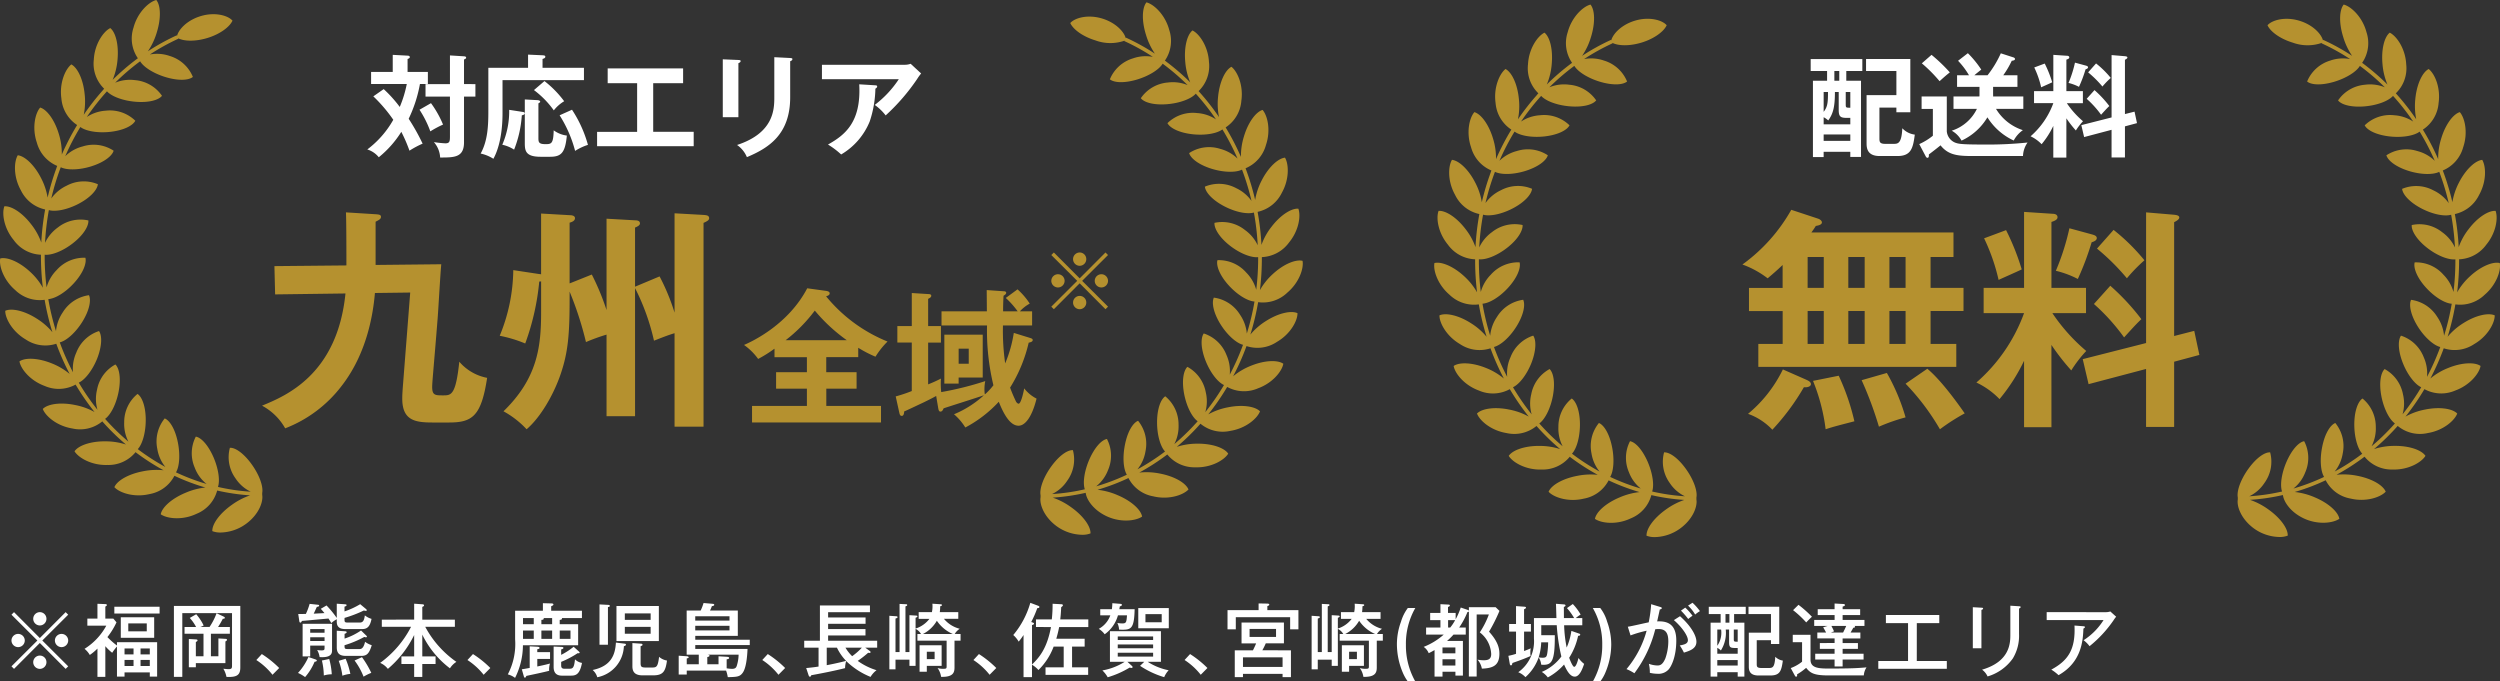 <svg xmlns="http://www.w3.org/2000/svg" width="470.646" height="128.292" viewBox="0 0 470.646 128.292">
  <rect x="0" y="0" width="470.646" height="128.292" fill="#333333" stroke="none"/>
  <g id="グループ_1540" data-name="グループ 1540" transform="translate(-21603.5 784.072)">
    <path id="パス_6461" data-name="パス 6461" d="M2.84,98.443c-2.231-1.75-3.008-4.01-2.8-5.264l0-.4c-.233-1.262.591-3.469,2.043-5.453,1.491-2.04,3.047-3.086,4.045-3.026a6.784,6.784,0,0,1-1.078,5.767,7.039,7.039,0,0,1-2.849,2.5,37.992,37.992,0,0,0,6.171-.9c-.418-1.221-.086-3.46.856-5.628,1.021-2.316,2.324-3.673,3.309-3.843a6.8,6.8,0,0,1,.2,5.869,7.111,7.111,0,0,1-2.228,3.046,39.323,39.323,0,0,0,5.416-2.022h0l.358-.167c-.672-1.105-.82-3.364-.35-5.675.5-2.5,1.521-4.1,2.465-4.476a6.85,6.85,0,0,1,1.4,5.716,7.163,7.163,0,0,1-1.524,3.426,41.087,41.087,0,0,0,5.2-3.36c-.882-.945-1.5-3.113-1.5-5.485,0-2.552.693-4.344,1.545-4.908a6.874,6.874,0,0,1,2.5,5.331,7.3,7.3,0,0,1-.8,3.667,42.519,42.519,0,0,0,4.138-4.01h0l.261-.292c-1.053-.75-2.084-2.764-2.541-5.1-.481-2.512-.139-4.415.606-5.141a6.853,6.853,0,0,1,3.454,4.765,7.316,7.316,0,0,1-.083,3.761,44.7,44.7,0,0,0,3.517-5.1c-1.177-.543-2.567-2.319-3.446-4.525-.95-2.385-.954-4.334-.363-5.187a6.862,6.862,0,0,1,4.28,4.055,7.4,7.4,0,0,1,.618,3.709,45.608,45.608,0,0,0,2.36-5.263h0q.068-.182.135-.364c-1.249-.312-2.943-1.81-4.216-3.829-1.361-2.176-1.716-4.107-1.277-5.052a6.87,6.87,0,0,1,4.936,3.225,7.435,7.435,0,0,1,1.273,3.54,46.994,46.994,0,0,0,1.446-6.03c-1.289-.082-3.222-1.251-4.829-3.015-1.736-1.905-2.417-3.746-2.149-4.769a6.846,6.846,0,0,1,5.414,2.32,7.4,7.4,0,0,1,1.889,3.254,48.062,48.062,0,0,0,.362-5.762h0c0-.129,0-.257,0-.386-1.281.14-3.395-.672-5.286-2.141-2.028-1.575-3.017-3.277-2.935-4.312A6.844,6.844,0,0,1,38.5,42.839a7.469,7.469,0,0,1,2.424,2.892,48.061,48.061,0,0,0-.72-6.168c-1.233.363-3.452-.068-5.567-1.17-2.284-1.188-3.557-2.669-3.662-3.7a6.859,6.859,0,0,1,5.887.28,7.376,7.376,0,0,1,2.89,2.409A46.39,46.39,0,0,0,38.1,31.849h0c-.044-.12-.089-.241-.134-.361-1.158.575-3.418.547-5.692-.152-2.455-.757-3.976-1.966-4.262-2.961a6.843,6.843,0,0,1,5.835-.8,7.323,7.323,0,0,1,3.278,1.841,45.345,45.345,0,0,0-2.849-5.5c-1.027.78-3.257,1.169-5.623.911-2.544-.282-4.258-1.178-4.723-2.091A6.84,6.84,0,0,1,29.5,20.838a7.3,7.3,0,0,1,3.567,1.193A44.01,44.01,0,0,0,29.274,17.2l0,0-.011-.012c-.857.969-2.968,1.772-5.338,1.975-2.558.216-4.387-.322-5.009-1.12A6.818,6.818,0,0,1,24,15.089a7.28,7.28,0,0,1,3.731.49,42.459,42.459,0,0,0-4.707-4.038c-.653,1.108-2.565,2.309-4.834,2.991-2.447.727-4.321.592-5.1-.048a6.822,6.822,0,0,1,4.357-3.945,7.229,7.229,0,0,1,3.737-.278,40.065,40.065,0,0,0-5.366-2.97l.038-.082a8.113,8.113,0,0,1-5.484-.049C7.959,6.427,6.171,5.079,5.633,3.893c.809-.943,3.235-1.682,5.987-.856,2.538.765,4.135,2.475,4.459,3.709l.045-.1a40.584,40.584,0,0,1,5.444,3.013,12.683,12.683,0,0,1-1.678-3.539c-.842-2.676-.745-5.114.088-6.123,1.432.368,3.543,2.376,4.288,5.2a6.521,6.521,0,0,1-.82,5.769,43.213,43.213,0,0,1,4.768,4.091,12.49,12.49,0,0,1-.929-3.8c-.266-2.792.336-5.154,1.359-5.972,1.313.651,2.951,3.029,3.1,5.937a6.551,6.551,0,0,1-1.953,5.485l.011.012h0A44.64,44.64,0,0,1,33.636,21.6a12.476,12.476,0,0,1-.169-3.89c.278-2.784,1.343-4.975,2.507-5.581,1.15.9,2.284,3.517,1.867,6.4a6.572,6.572,0,0,1-2.958,5.01,46.276,46.276,0,0,1,2.883,5.563,12.366,12.366,0,0,1,.558-3.854c.8-2.685,2.258-4.629,3.513-5,.954,1.09,1.573,3.863.634,6.61a6.628,6.628,0,0,1-3.839,4.374q.07.184.137.369h0A46.812,46.812,0,0,1,40.438,37.2a12.291,12.291,0,0,1,1.244-3.7c1.271-2.487,3.071-4.127,4.373-4.268.737,1.239.832,4.073-.584,6.594A6.644,6.644,0,0,1,40.9,39.438a48.66,48.66,0,0,1,.727,6.222,11.952,11.952,0,0,1,1.888-3.407c1.69-2.224,3.753-3.511,5.056-3.414.5,1.35.094,4.135-1.753,6.366A6.654,6.654,0,0,1,41.7,47.956v.009h0a49.172,49.172,0,0,1-.365,6.211,12.139,12.139,0,0,1,2.443-3.045c2.053-1.888,4.314-2.792,5.583-2.472.262,1.408-.63,4.077-2.832,5.956A6.625,6.625,0,0,1,41,56.439a47.5,47.5,0,0,1-1.461,6.1,12.144,12.144,0,0,1,2.949-2.56c2.354-1.5,4.733-2.006,5.921-1.468.014,1.44-1.329,3.925-3.841,5.387a6.592,6.592,0,0,1-5.761.807l0,.01h0A46.016,46.016,0,0,1,36.286,70.4a12.323,12.323,0,0,1,3.357-1.986c2.592-1.054,5.025-1.128,6.1-.383-.248,1.422-2.024,3.634-4.76,4.625a6.594,6.594,0,0,1-5.81-.259,45.445,45.445,0,0,1-3.56,5.167,12.285,12.285,0,0,1,3.672-1.322c2.739-.562,5.146-.191,6.067.747-.51,1.354-2.671,3.207-5.545,3.672a6.557,6.557,0,0,1-5.667-1.342l-.012.014.005,0a43.247,43.247,0,0,1-4.447,4.346,12.487,12.487,0,0,1,3.864-.6c2.8-.028,5.1.788,5.818,1.879-.755,1.242-3.25,2.668-6.167,2.57a6.552,6.552,0,0,1-5.3-2.417,41.812,41.812,0,0,1-5.276,3.408,12.759,12.759,0,0,1,3.916.194c2.755.534,4.842,1.772,5.347,2.987-1,1.077-3.756,1.985-6.6,1.3a6.53,6.53,0,0,1-4.7-3.448l-.007,0h0a39.245,39.245,0,0,1-5.824,2.207,13.056,13.056,0,0,1,3.782,1.01c2.592,1.09,4.393,2.739,4.618,4.034-1.2.84-4.107,1.176-6.751-.1-2.46-1.177-3.712-3.1-3.871-4.372a39.182,39.182,0,0,1-6.2.906,13.188,13.188,0,0,1,3.462,1.806c2.292,1.626,3.7,3.617,3.645,4.929a4.14,4.14,0,0,1-1.557.26A8.435,8.435,0,0,1,2.84,98.443Z" transform="translate(21799.354 -783.626)" fill="#b5912f"/>
    <path id="パス_6462" data-name="パス 6462" d="M2.84,98.443c-2.231-1.75-3.008-4.01-2.8-5.264l0-.4c-.233-1.262.591-3.469,2.043-5.453,1.491-2.04,3.047-3.086,4.045-3.026a6.784,6.784,0,0,1-1.078,5.767,7.039,7.039,0,0,1-2.849,2.5,37.992,37.992,0,0,0,6.171-.9c-.418-1.221-.086-3.46.856-5.628,1.021-2.316,2.324-3.673,3.309-3.843a6.8,6.8,0,0,1,.2,5.869,7.111,7.111,0,0,1-2.228,3.046,39.323,39.323,0,0,0,5.416-2.022h0l.358-.167c-.672-1.105-.82-3.364-.35-5.675.5-2.5,1.521-4.1,2.465-4.476a6.85,6.85,0,0,1,1.4,5.716,7.163,7.163,0,0,1-1.524,3.426,41.087,41.087,0,0,0,5.2-3.36c-.882-.945-1.5-3.113-1.5-5.485,0-2.552.693-4.344,1.545-4.908a6.874,6.874,0,0,1,2.5,5.331,7.3,7.3,0,0,1-.8,3.667,42.519,42.519,0,0,0,4.138-4.01h0l.261-.292c-1.053-.75-2.084-2.764-2.541-5.1-.481-2.512-.139-4.415.606-5.141a6.853,6.853,0,0,1,3.454,4.765,7.316,7.316,0,0,1-.083,3.761,44.7,44.7,0,0,0,3.517-5.1c-1.177-.543-2.567-2.319-3.446-4.525-.95-2.385-.954-4.334-.363-5.187a6.862,6.862,0,0,1,4.28,4.055,7.4,7.4,0,0,1,.618,3.709,45.608,45.608,0,0,0,2.36-5.263h0q.068-.182.135-.364c-1.249-.312-2.943-1.81-4.216-3.829-1.361-2.176-1.716-4.107-1.277-5.052a6.87,6.87,0,0,1,4.936,3.225,7.435,7.435,0,0,1,1.273,3.54,46.994,46.994,0,0,0,1.446-6.03c-1.289-.082-3.222-1.251-4.829-3.015-1.736-1.905-2.417-3.746-2.149-4.769a6.846,6.846,0,0,1,5.414,2.32,7.4,7.4,0,0,1,1.889,3.254,48.062,48.062,0,0,0,.362-5.762h0c0-.129,0-.257,0-.386-1.281.14-3.395-.672-5.286-2.141-2.028-1.575-3.017-3.277-2.935-4.312A6.844,6.844,0,0,1,38.5,42.839a7.469,7.469,0,0,1,2.424,2.892,48.061,48.061,0,0,0-.72-6.168c-1.233.363-3.452-.068-5.567-1.17-2.284-1.188-3.557-2.669-3.662-3.7a6.859,6.859,0,0,1,5.887.28,7.376,7.376,0,0,1,2.89,2.409A46.39,46.39,0,0,0,38.1,31.849h0c-.044-.12-.089-.241-.134-.361-1.158.575-3.418.547-5.692-.152-2.455-.757-3.976-1.966-4.262-2.961a6.843,6.843,0,0,1,5.835-.8,7.323,7.323,0,0,1,3.278,1.841,45.345,45.345,0,0,0-2.849-5.5c-1.027.78-3.257,1.169-5.623.911-2.544-.282-4.258-1.178-4.723-2.091A6.84,6.84,0,0,1,29.5,20.838a7.3,7.3,0,0,1,3.567,1.193A44.01,44.01,0,0,0,29.274,17.2l0,0-.011-.012c-.857.969-2.968,1.772-5.338,1.975-2.558.216-4.387-.322-5.009-1.12A6.818,6.818,0,0,1,24,15.089a7.28,7.28,0,0,1,3.731.49,42.459,42.459,0,0,0-4.707-4.038c-.653,1.108-2.565,2.309-4.834,2.991-2.447.727-4.321.592-5.1-.048a6.822,6.822,0,0,1,4.357-3.945,7.229,7.229,0,0,1,3.737-.278,40.065,40.065,0,0,0-5.366-2.97l.038-.082a8.113,8.113,0,0,1-5.484-.049C7.959,6.427,6.171,5.079,5.633,3.893c.809-.943,3.235-1.682,5.987-.856,2.538.765,4.135,2.475,4.459,3.709l.045-.1a40.584,40.584,0,0,1,5.444,3.013,12.683,12.683,0,0,1-1.678-3.539c-.842-2.676-.745-5.114.088-6.123,1.432.368,3.543,2.376,4.288,5.2a6.521,6.521,0,0,1-.82,5.769,43.213,43.213,0,0,1,4.768,4.091,12.49,12.49,0,0,1-.929-3.8c-.266-2.792.336-5.154,1.359-5.972,1.313.651,2.951,3.029,3.1,5.937a6.551,6.551,0,0,1-1.953,5.485l.011.012h0A44.64,44.64,0,0,1,33.636,21.6a12.476,12.476,0,0,1-.169-3.89c.278-2.784,1.343-4.975,2.507-5.581,1.15.9,2.284,3.517,1.867,6.4a6.572,6.572,0,0,1-2.958,5.01,46.276,46.276,0,0,1,2.883,5.563,12.366,12.366,0,0,1,.558-3.854c.8-2.685,2.258-4.629,3.513-5,.954,1.09,1.573,3.863.634,6.61a6.628,6.628,0,0,1-3.839,4.374q.07.184.137.369h0A46.812,46.812,0,0,1,40.438,37.2a12.291,12.291,0,0,1,1.244-3.7c1.271-2.487,3.071-4.127,4.373-4.268.737,1.239.832,4.073-.584,6.594A6.644,6.644,0,0,1,40.9,39.438a48.66,48.66,0,0,1,.727,6.222,11.952,11.952,0,0,1,1.888-3.407c1.69-2.224,3.753-3.511,5.056-3.414.5,1.35.094,4.135-1.753,6.366A6.654,6.654,0,0,1,41.7,47.956v.009h0a49.172,49.172,0,0,1-.365,6.211,12.139,12.139,0,0,1,2.443-3.045c2.053-1.888,4.314-2.792,5.583-2.472.262,1.408-.63,4.077-2.832,5.956A6.625,6.625,0,0,1,41,56.439a47.5,47.5,0,0,1-1.461,6.1,12.144,12.144,0,0,1,2.949-2.56c2.354-1.5,4.733-2.006,5.921-1.468.014,1.44-1.329,3.925-3.841,5.387a6.592,6.592,0,0,1-5.761.807l0,.01h0A46.016,46.016,0,0,1,36.286,70.4a12.323,12.323,0,0,1,3.357-1.986c2.592-1.054,5.025-1.128,6.1-.383-.248,1.422-2.024,3.634-4.76,4.625a6.594,6.594,0,0,1-5.81-.259,45.445,45.445,0,0,1-3.56,5.167,12.285,12.285,0,0,1,3.672-1.322c2.739-.562,5.146-.191,6.067.747-.51,1.354-2.671,3.207-5.545,3.672a6.557,6.557,0,0,1-5.667-1.342l-.012.014.005,0a43.247,43.247,0,0,1-4.447,4.346,12.487,12.487,0,0,1,3.864-.6c2.8-.028,5.1.788,5.818,1.879-.755,1.242-3.25,2.668-6.167,2.57a6.552,6.552,0,0,1-5.3-2.417,41.812,41.812,0,0,1-5.276,3.408,12.759,12.759,0,0,1,3.916.194c2.755.534,4.842,1.772,5.347,2.987-1,1.077-3.756,1.985-6.6,1.3a6.53,6.53,0,0,1-4.7-3.448l-.007,0h0a39.245,39.245,0,0,1-5.824,2.207,13.056,13.056,0,0,1,3.782,1.01c2.592,1.09,4.393,2.739,4.618,4.034-1.2.84-4.107,1.176-6.751-.1-2.46-1.177-3.712-3.1-3.871-4.372a39.182,39.182,0,0,1-6.2.906,13.188,13.188,0,0,1,3.462,1.806c2.292,1.626,3.7,3.617,3.645,4.929a4.14,4.14,0,0,1-1.557.26A8.435,8.435,0,0,1,2.84,98.443Z" transform="translate(22024.744 -783.21)" fill="#b5912f"/>
    <path id="パス_6463" data-name="パス 6463" d="M39.974,99.992c-.06-1.315,1.349-3.3,3.645-4.932a13.206,13.206,0,0,1,3.462-1.806,39.209,39.209,0,0,1-6.2-.906,6.508,6.508,0,0,1-3.866,4.373c-2.645,1.273-5.547.937-6.753.1.232-1.293,2.028-2.943,4.618-4.032a13.054,13.054,0,0,1,3.781-1.012,39.332,39.332,0,0,1-5.826-2.206v0l0,0a6.542,6.542,0,0,1-4.7,3.446c-2.854.683-5.607-.224-6.6-1.3.492-1.217,2.588-2.455,5.344-2.987a12.738,12.738,0,0,1,3.912-.2,41.757,41.757,0,0,1-5.273-3.405A6.568,6.568,0,0,1,20.2,87.533c-2.919.1-5.41-1.329-6.169-2.57.725-1.09,3.021-1.907,5.823-1.877a12.451,12.451,0,0,1,3.858.6,43.22,43.22,0,0,1-4.443-4.344l.006-.006-.011-.012A6.558,6.558,0,0,1,13.6,80.661c-2.874-.463-5.039-2.318-5.545-3.672.916-.935,3.323-1.309,6.064-.745A12.293,12.293,0,0,1,17.8,77.567,45.254,45.254,0,0,1,14.233,72.4a6.6,6.6,0,0,1-5.816.26c-2.729-.991-4.507-3.2-4.755-4.625,1.074-.745,3.507-.671,6.1.381A12.307,12.307,0,0,1,13.115,70.4a46.194,46.194,0,0,1-2.516-5.68h0l0-.011A6.611,6.611,0,0,1,4.832,63.9C2.333,62.434.974,59.949.989,58.511c1.187-.54,3.577-.037,5.922,1.466A12.141,12.141,0,0,1,9.867,62.54a47.594,47.594,0,0,1-1.464-6.1,6.638,6.638,0,0,1-5.53-1.823C.677,52.736-.219,50.067.045,48.658c1.271-.32,3.526.584,5.583,2.471a12.215,12.215,0,0,1,2.443,3.044,48.74,48.74,0,0,1-.363-6.21h0v-.009A6.62,6.62,0,0,1,2.585,45.2C.736,42.974.319,40.187.822,38.839c1.311-.1,3.371,1.188,5.067,3.412a11.943,11.943,0,0,1,1.885,3.408A48.537,48.537,0,0,1,8.5,39.435a6.63,6.63,0,0,1-4.57-3.613c-1.414-2.52-1.325-5.353-.584-6.592,1.3.139,3.1,1.78,4.37,4.266A12.22,12.22,0,0,1,8.965,37.2a46.793,46.793,0,0,1,1.677-5.6l-.007,0q.067-.183.136-.366a6.613,6.613,0,0,1-3.832-4.377c-.943-2.747-.331-5.519.626-6.61,1.259.372,2.719,2.314,3.518,5a12.373,12.373,0,0,1,.553,3.854,45.955,45.955,0,0,1,2.886-5.564,6.612,6.612,0,0,1-2.966-5.011c-.407-2.88.727-5.5,1.873-6.4,1.161.608,2.234,2.8,2.506,5.583a12.462,12.462,0,0,1-.171,3.9,44.738,44.738,0,0,1,3.586-4.6l-.007-.006.267-.3a6.558,6.558,0,0,1-1.949-5.483c.153-2.907,1.786-5.285,3.1-5.934,1.025.816,1.623,3.178,1.362,5.972a12.5,12.5,0,0,1-.923,3.785,43.093,43.093,0,0,1,4.756-4.077,6.528,6.528,0,0,1-.82-5.771C25.879,2.373,27.992.365,29.422,0c.838,1.009.924,3.446.09,6.123a12.628,12.628,0,0,1-1.672,3.534,40.642,40.642,0,0,1,5.444-3.01l.047.1c.312-1.235,1.915-2.949,4.456-3.715,2.749-.827,5.176-.088,5.982.858-.542,1.184-2.322,2.532-4.741,3.267-2.232.672-4.338.638-5.485.047l.04.086a40.089,40.089,0,0,0-5.367,2.969,7.221,7.221,0,0,1,3.73.277,6.816,6.816,0,0,1,4.365,3.946c-.777.638-2.658.773-5.1.046-2.267-.682-4.173-1.883-4.829-2.99a42.23,42.23,0,0,0-4.705,4.037,7.252,7.252,0,0,1,3.727-.489,6.844,6.844,0,0,1,5.092,2.949c-.635.8-2.464,1.337-5.021,1.118-2.358-.2-4.471-1-5.338-1.966l-.005.006h0a44.374,44.374,0,0,0-3.791,4.833A7.3,7.3,0,0,1,19.9,20.837a6.841,6.841,0,0,1,5.573,1.892c-.463.914-2.176,1.809-4.723,2.093-2.364.258-4.592-.133-5.62-.913a45.292,45.292,0,0,0-2.851,5.5,7.313,7.313,0,0,1,3.278-1.839,6.842,6.842,0,0,1,5.835.8c-.288.995-1.809,2.2-4.262,2.961-2.276.7-4.541.727-5.691.152l0,0h0a46.238,46.238,0,0,0-1.784,5.876,7.423,7.423,0,0,1,2.888-2.4,6.83,6.83,0,0,1,5.879-.278c-.1,1.03-1.372,2.512-3.654,3.7-2.118,1.1-4.334,1.534-5.569,1.171a48.073,48.073,0,0,0-.722,6.169,7.486,7.486,0,0,1,2.42-2.9A6.866,6.866,0,0,1,16.639,41.5c.08,1.037-.906,2.737-2.942,4.312-1.889,1.47-4.007,2.283-5.286,2.14v.013h0a47.905,47.905,0,0,0,.359,6.143,7.407,7.407,0,0,1,1.891-3.262,6.871,6.871,0,0,1,5.415-2.32c.268,1.023-.417,2.866-2.151,4.771-1.6,1.763-3.538,2.929-4.831,3.013a46.9,46.9,0,0,0,1.448,6.035,7.47,7.47,0,0,1,1.276-3.545,6.885,6.885,0,0,1,4.933-3.226c.441.947.082,2.876-1.279,5.053-1.27,2.022-2.964,3.518-4.216,3.829l0,.012h0a45.538,45.538,0,0,0,2.49,5.623,7.332,7.332,0,0,1,.62-3.712,6.84,6.84,0,0,1,4.274-4.056c.592.852.582,2.8-.351,5.186-.89,2.21-2.282,3.99-3.457,4.528a44.612,44.612,0,0,0,3.519,5.11,7.34,7.34,0,0,1-.084-3.769,6.816,6.816,0,0,1,3.46-4.763c.739.723,1.082,2.626.6,5.141-.454,2.333-1.487,4.349-2.542,5.1l.007.008h0a42.762,42.762,0,0,0,4.39,4.289,7.262,7.262,0,0,1-.8-3.664A6.817,6.817,0,0,1,25.89,74.16c.85.564,1.547,2.353,1.547,4.905-.005,2.374-.617,4.54-1.5,5.486a41.11,41.11,0,0,0,5.192,3.357,7.2,7.2,0,0,1-1.519-3.423,6.851,6.851,0,0,1,1.4-5.716c.935.382,1.958,1.981,2.465,4.479.471,2.311.32,4.57-.348,5.674l.011.005h0a39.269,39.269,0,0,0,5.753,2.182,7.059,7.059,0,0,1-2.219-3.042,6.812,6.812,0,0,1,.191-5.869c.991.171,2.29,1.526,3.313,3.841.941,2.169,1.274,4.41.857,5.629a37.908,37.908,0,0,0,6.169.9,7.066,7.066,0,0,1-2.857-2.5A6.81,6.81,0,0,1,43.277,84.3c1-.057,2.553.987,4.046,3.029,1.457,1.992,2.283,4.208,2.041,5.467v.368c.211,1.253-.563,3.521-2.807,5.276a8.411,8.411,0,0,1-5.028,1.811A4.135,4.135,0,0,1,39.974,99.992Z" transform="translate(21603.5 -784.072)" fill="#b5912f"/>
    <path id="パス_6464" data-name="パス 6464" d="M39.974,99.992c-.06-1.315,1.349-3.3,3.645-4.932a13.206,13.206,0,0,1,3.462-1.806,39.209,39.209,0,0,1-6.2-.906,6.508,6.508,0,0,1-3.866,4.373c-2.645,1.273-5.547.937-6.753.1.232-1.293,2.028-2.943,4.618-4.032a13.054,13.054,0,0,1,3.781-1.012,39.332,39.332,0,0,1-5.826-2.206v0l0,0a6.542,6.542,0,0,1-4.7,3.446c-2.854.683-5.607-.224-6.6-1.3.492-1.217,2.588-2.455,5.344-2.987a12.738,12.738,0,0,1,3.912-.2,41.757,41.757,0,0,1-5.273-3.405A6.568,6.568,0,0,1,20.2,87.533c-2.919.1-5.41-1.329-6.169-2.57.725-1.09,3.021-1.907,5.823-1.877a12.451,12.451,0,0,1,3.858.6,43.22,43.22,0,0,1-4.443-4.344l.006-.006-.011-.012A6.558,6.558,0,0,1,13.6,80.661c-2.874-.463-5.039-2.318-5.545-3.672.916-.935,3.323-1.309,6.064-.745A12.293,12.293,0,0,1,17.8,77.567,45.254,45.254,0,0,1,14.233,72.4a6.6,6.6,0,0,1-5.816.26c-2.729-.991-4.507-3.2-4.755-4.625,1.074-.745,3.507-.671,6.1.381A12.307,12.307,0,0,1,13.115,70.4a46.194,46.194,0,0,1-2.516-5.68h0l0-.011A6.611,6.611,0,0,1,4.832,63.9C2.333,62.434.974,59.949.989,58.511c1.187-.54,3.577-.037,5.922,1.466A12.141,12.141,0,0,1,9.867,62.54a47.594,47.594,0,0,1-1.464-6.1,6.638,6.638,0,0,1-5.53-1.823C.677,52.736-.219,50.067.045,48.658c1.271-.32,3.526.584,5.583,2.471a12.215,12.215,0,0,1,2.443,3.044,48.74,48.74,0,0,1-.363-6.21h0v-.009A6.62,6.62,0,0,1,2.585,45.2C.736,42.974.319,40.187.822,38.839c1.311-.1,3.371,1.188,5.067,3.412a11.943,11.943,0,0,1,1.885,3.408A48.537,48.537,0,0,1,8.5,39.435a6.63,6.63,0,0,1-4.57-3.613c-1.414-2.52-1.325-5.353-.584-6.592,1.3.139,3.1,1.78,4.37,4.266A12.22,12.22,0,0,1,8.965,37.2a46.793,46.793,0,0,1,1.677-5.6l-.007,0q.067-.183.136-.366a6.613,6.613,0,0,1-3.832-4.377c-.943-2.747-.331-5.519.626-6.61,1.259.372,2.719,2.314,3.518,5a12.373,12.373,0,0,1,.553,3.854,45.955,45.955,0,0,1,2.886-5.564,6.612,6.612,0,0,1-2.966-5.011c-.407-2.88.727-5.5,1.873-6.4,1.161.608,2.234,2.8,2.506,5.583a12.462,12.462,0,0,1-.171,3.9,44.738,44.738,0,0,1,3.586-4.6l-.007-.006.267-.3a6.558,6.558,0,0,1-1.949-5.483c.153-2.907,1.786-5.285,3.1-5.934,1.025.816,1.623,3.178,1.362,5.972a12.5,12.5,0,0,1-.923,3.785,43.093,43.093,0,0,1,4.756-4.077,6.528,6.528,0,0,1-.82-5.771C25.879,2.373,27.992.365,29.422,0c.838,1.009.924,3.446.09,6.123a12.628,12.628,0,0,1-1.672,3.534,40.642,40.642,0,0,1,5.444-3.01l.047.1c.312-1.235,1.915-2.949,4.456-3.715,2.749-.827,5.176-.088,5.982.858-.542,1.184-2.322,2.532-4.741,3.267-2.232.672-4.338.638-5.485.047l.04.086a40.089,40.089,0,0,0-5.367,2.969,7.221,7.221,0,0,1,3.73.277,6.816,6.816,0,0,1,4.365,3.946c-.777.638-2.658.773-5.1.046-2.267-.682-4.173-1.883-4.829-2.99a42.23,42.23,0,0,0-4.705,4.037,7.252,7.252,0,0,1,3.727-.489,6.844,6.844,0,0,1,5.092,2.949c-.635.8-2.464,1.337-5.021,1.118-2.358-.2-4.471-1-5.338-1.966l-.005.006h0a44.374,44.374,0,0,0-3.791,4.833A7.3,7.3,0,0,1,19.9,20.837a6.841,6.841,0,0,1,5.573,1.892c-.463.914-2.176,1.809-4.723,2.093-2.364.258-4.592-.133-5.62-.913a45.292,45.292,0,0,0-2.851,5.5,7.313,7.313,0,0,1,3.278-1.839,6.842,6.842,0,0,1,5.835.8c-.288.995-1.809,2.2-4.262,2.961-2.276.7-4.541.727-5.691.152l0,0h0a46.238,46.238,0,0,0-1.784,5.876,7.423,7.423,0,0,1,2.888-2.4,6.83,6.83,0,0,1,5.879-.278c-.1,1.03-1.372,2.512-3.654,3.7-2.118,1.1-4.334,1.534-5.569,1.171a48.073,48.073,0,0,0-.722,6.169,7.486,7.486,0,0,1,2.42-2.9A6.866,6.866,0,0,1,16.639,41.5c.08,1.037-.906,2.737-2.942,4.312-1.889,1.47-4.007,2.283-5.286,2.14v.013h0a47.905,47.905,0,0,0,.359,6.143,7.407,7.407,0,0,1,1.891-3.262,6.871,6.871,0,0,1,5.415-2.32c.268,1.023-.417,2.866-2.151,4.771-1.6,1.763-3.538,2.929-4.831,3.013a46.9,46.9,0,0,0,1.448,6.035,7.47,7.47,0,0,1,1.276-3.545,6.885,6.885,0,0,1,4.933-3.226c.441.947.082,2.876-1.279,5.053-1.27,2.022-2.964,3.518-4.216,3.829l0,.012h0a45.538,45.538,0,0,0,2.49,5.623,7.332,7.332,0,0,1,.62-3.712,6.84,6.84,0,0,1,4.274-4.056c.592.852.582,2.8-.351,5.186-.89,2.21-2.282,3.99-3.457,4.528a44.612,44.612,0,0,0,3.519,5.11,7.34,7.34,0,0,1-.084-3.769,6.816,6.816,0,0,1,3.46-4.763c.739.723,1.082,2.626.6,5.141-.454,2.333-1.487,4.349-2.542,5.1l.007.008h0a42.762,42.762,0,0,0,4.39,4.289,7.262,7.262,0,0,1-.8-3.664A6.817,6.817,0,0,1,25.89,74.16c.85.564,1.547,2.353,1.547,4.905-.005,2.374-.617,4.54-1.5,5.486a41.11,41.11,0,0,0,5.192,3.357,7.2,7.2,0,0,1-1.519-3.423,6.851,6.851,0,0,1,1.4-5.716c.935.382,1.958,1.981,2.465,4.479.471,2.311.32,4.57-.348,5.674l.011.005h0a39.269,39.269,0,0,0,5.753,2.182,7.059,7.059,0,0,1-2.219-3.042,6.812,6.812,0,0,1,.191-5.869c.991.171,2.29,1.526,3.313,3.841.941,2.169,1.274,4.41.857,5.629a37.908,37.908,0,0,0,6.169.9,7.066,7.066,0,0,1-2.857-2.5A6.81,6.81,0,0,1,43.277,84.3c1-.057,2.553.987,4.046,3.029,1.457,1.992,2.283,4.208,2.041,5.467v.368c.211,1.253-.563,3.521-2.807,5.276a8.411,8.411,0,0,1-5.028,1.811A4.135,4.135,0,0,1,39.974,99.992Z" transform="translate(21873.5 -783.21)" fill="#b5912f"/>
    <path id="パス_6465" data-name="パス 6465" d="M-51.219-9.933a28.091,28.091,0,0,1,3.759,4.41A18.078,18.078,0,0,1-52.353.063a4.5,4.5,0,0,1,2.163,1.47,19.324,19.324,0,0,0,4.242-4.788A28.739,28.739,0,0,1-44.415.294a17.291,17.291,0,0,1,2.478-1.323,39.329,39.329,0,0,0-2.625-4.683,25.545,25.545,0,0,0,2.121-6.552h1.491v-2.268h-3.822v-2.436c.189-.063.42-.147.42-.357s-.252-.273-.42-.273l-2.793-.147v3.213h-4.074v2.268h6.72a21.586,21.586,0,0,1-1.323,4.326,23.823,23.823,0,0,0-3.024-3.36Zm17.073-2.31v-4.62c.336-.168.4-.21.4-.357,0-.168-.147-.231-.4-.252l-2.646-.168v5.4h-4.6v2.352h4.6v7.476c0,.966-.063,1.323-.882,1.323a19.712,19.712,0,0,1-2.142-.231,4.754,4.754,0,0,1,1.176,2.9c2.667,0,4.494,0,4.494-2.856v-8.61H-32v-2.352Zm-8.379,4.83a19.436,19.436,0,0,1,2.037,4.074A18.755,18.755,0,0,1-38.094-4.62a19.246,19.246,0,0,0-2.268-4.032Zm23.163-7.9v-1.659c.315-.1.525-.189.525-.42s-.231-.252-.5-.273l-2.751-.126v2.478h-7.476v8.19c0,2.751-.126,5.565-1.449,7.959a7.154,7.154,0,0,1,2.394.987c.378-.672,1.722-3.255,1.722-8.568v-6.237h15.33v-2.331Zm-6.279,7.917a15.916,15.916,0,0,1-1.3,6.573A6.637,6.637,0,0,1-24.717.1a21.084,21.084,0,0,0,1.449-6.447c.336-.105.546-.168.546-.4,0-.168-.21-.231-.357-.252Zm2.94-1.953v8.19c0,1.449.126,2.6,2.961,2.6h1.806c2.142,0,2.835-.8,3.15-3.99a5.328,5.328,0,0,1-2.478-.987c-.063,2.541-.441,2.6-1.554,2.6-1.26,0-1.323-.378-1.323-1.155V-8.61c.231-.147.336-.21.336-.315,0-.168-.189-.273-.525-.294Zm1.722-1.764a17.214,17.214,0,0,1,3.738,3.822,6.953,6.953,0,0,1,1.953-1.722A19.709,19.709,0,0,0-19-12.81Zm4.83,4.746A23.623,23.623,0,0,1-13.23.336,10.153,10.153,0,0,1-10.815-.8a23.241,23.241,0,0,0-3-6.615ZM1.47-12.411H7.1V-15.2H-7.1v2.793h5.544v9.156H-9.093V-.546H9.093V-3.255H1.47Zm13.1-4.494v10.9h2.94V-16.17c.168-.084.42-.189.42-.4,0-.189-.168-.189-.42-.21Zm9.7-.4v7.581c0,2.31-.147,6.7-7.014,8.946A5.19,5.19,0,0,1,19.11,1.512c4.053-1.7,8.148-4.242,8.148-11.256v-6.8c.147-.063.42-.147.42-.42,0-.1-.1-.168-.42-.189Zm8.967,1.428v2.709H47.712a19.674,19.674,0,0,1-4.536,4.851,9.349,9.349,0,0,1,2.058,1.974,38.386,38.386,0,0,0,5.922-6.846,8.884,8.884,0,0,1,.756-1.05l-1.974-1.827a3.213,3.213,0,0,1-1.176.189ZM40.257-12.2c.4,7.2-2.751,9.576-5.88,11.34a15.331,15.331,0,0,1,2.478,1.869,12.776,12.776,0,0,0,5.376-6.216A20.491,20.491,0,0,0,43.3-11.382c.084-.042.336-.189.336-.42,0-.168-.189-.21-.336-.21Z" transform="translate(21725 -756)" fill="#fff"/>
    <path id="パス_6466" data-name="パス 6466" d="M-23.919-14.7H-20.9v-2.247h-9.723V-14.7h3.087v1.827H-30.2V1.491h2.016V.5h5.019V1.47h2.016V-12.873h-2.772ZM-28.182-4.662V-6.006a4.025,4.025,0,0,1,.861.609c.966-1.3,1.26-2.688,1.26-5.355h.714v3.339c0,1.239.273,1.533,1.491,1.533h.693v1.218Zm2.94-8.211h-.924V-14.7h.924Zm-2.94,11.319v-1.2h5.019v1.2Zm4.158-9.2h.861v2.961c-.819,0-.861,0-.861-.672Zm-4.158,0h.819c0,2.016-.084,2.793-.819,3.738Zm13.692,2.94v.882h2.625V-16.968H-20.2V-14.7h5.712v4.536H-20.1v9.072c0,.84.084,2.394,2.457,2.394H-14.3c2.562,0,2.94-1.428,3.276-4.032a3.861,3.861,0,0,1-2.352-1.2c-.126,2.94-.861,2.94-1.659,2.94H-16.59c-1.092,0-1.092-.42-1.092-1.113V-7.812ZM.672-7.581A7.969,7.969,0,0,1-4.074-3.465,4.65,4.65,0,0,1-2.226-1.6,11.051,11.051,0,0,0,2.646-5.985,11.586,11.586,0,0,0,7.6-1.617,5.579,5.579,0,0,1,9.324-3.57,9.189,9.189,0,0,1,4.263-7.581H9.408V-9.912H3.717a2.023,2.023,0,0,0,0-.357v-1.449H8.3V-13.9H5.628a17.017,17.017,0,0,0,1.6-2.73c.294-.042.609-.084.609-.336,0-.189-.189-.273-.336-.315l-2.331-.756a19.728,19.728,0,0,1-2.5,4.137H.189c.168-.168,1.092-.9,1.3-1.071a19.211,19.211,0,0,0-2.52-3.087l-1.848,1.428A14.316,14.316,0,0,1-.819-13.9H-3.066v2.184H1.155v1.575a1.131,1.131,0,0,1-.021.231H-3.738v2.331ZM-9.7-16.149a27.2,27.2,0,0,1,3.339,3.36c1.071-.966,1.2-1.071,1.932-1.659a31.055,31.055,0,0,0-3.444-3.3Zm-.042,6.237V-7.56h2.121v5.04A11.451,11.451,0,0,1-10.185-.945l1.239,2.352c.042.084.168.231.294.231.294,0,.294-.336.273-.63.9-.672,2.016-1.554,2.2-1.722C-4.7,1.176-2.814,1.3-.126,1.3H9.345a4.69,4.69,0,0,1,.861-2.541,72.142,72.142,0,0,1-8.253.378c-4.179,0-4.767-.126-5.376-.357A2.54,2.54,0,0,1-5-3.36V-9.912ZM17.514-5.8A20.337,20.337,0,0,0,19.3-3.507,11.253,11.253,0,0,1,20.643-5.25a16.5,16.5,0,0,1-3.045-3.4h3.024V-10.92H17.514v-5.922c.252-.084.546-.189.546-.42,0-.294-.336-.315-.462-.315l-2.541-.168v6.825H11.424v2.268h3.633a15.1,15.1,0,0,1-4.284,6.237A7.108,7.108,0,0,1,12.852-.924a16.485,16.485,0,0,0,2.2-3.444V1.6h2.457Zm1.617-10.479a21.558,21.558,0,0,1-1.218,3.822,8.626,8.626,0,0,1,1.974.735,24.7,24.7,0,0,0,1.239-3.3c.21-.063.462-.168.462-.378s-.252-.273-.378-.315Zm9.408,9.681V-16.821c.21-.105.462-.252.462-.42,0-.21-.336-.231-.5-.252l-2.478-.21V-5.964L20.328-4.515l.525,2.247,5.166-1.365V1.575h2.52V-4.284l2.268-.609-.462-2.163ZM11.466-15.372a17.508,17.508,0,0,1,1.3,3.738c.588-.273,1.512-.672,2.079-.945a21.67,21.67,0,0,0-1.407-3.528Zm10.143.924A20.126,20.126,0,0,1,24.3-11.781,14.587,14.587,0,0,1,25.872-13.4a17.862,17.862,0,0,0-2.772-2.73Zm-.273,4.977a18.156,18.156,0,0,1,2.709,3c.5-.546,1.092-1.218,1.554-1.638a20.761,20.761,0,0,0-2.793-3Z" transform="translate(21975 -756)" fill="#fff"/>
    <path id="パス_6467" data-name="パス 6467" d="M-12.208-10.836h6.02V-12.6A22.853,22.853,0,0,0-2.94-10.92,15.2,15.2,0,0,1-.672-13.776a28.84,28.84,0,0,1-11.564-8.512c.336-.112.672-.224.672-.56,0-.392-.588-.448-.756-.476l-3.472-.476c-3.528,6.748-10.192,9.94-11.9,10.668a11.307,11.307,0,0,1,2.66,2.632,23.872,23.872,0,0,0,3.08-1.932v1.6h6.1v2.828h-5.8V-4.9h5.8v3.248H-26.18V1.456H-1.9V-1.652h-10.3V-4.9H-6.5V-8.008h-5.712Zm-7.644-3.192A28.739,28.739,0,0,0-14.364-19.6a31.743,31.743,0,0,0,6.02,5.572ZM18.06-16.8a43.842,43.842,0,0,0,1.2,11.256A11.892,11.892,0,0,1,17.64-3.808a7.625,7.625,0,0,1,.084-2.52A59.775,59.775,0,0,1,9.436-4.256,14.747,14.747,0,0,1,9.38-6.8,25.192,25.192,0,0,1,6.972-5.712V-13.58H9.38v-3.108H6.972v-5.124c.336-.168.588-.308.588-.588s-.364-.308-.532-.308l-3.136-.2v6.216H1.176v3.108H3.892v9.128A26.911,26.911,0,0,1,.868-3.444L1.54-.392c.056.252.14.616.448.616.392,0,.448-.448.476-.84C3.08-.868,4.816-1.708,6.02-2.268c.868-.42,1.764-.868,2.464-1.26L8.876-1.2c.056.28.112.616.42.616.336,0,.5-.392.588-.616,1.064-.364,6.412-2.044,7.588-2.464A19.12,19.12,0,0,1,11.844-.084a10.853,10.853,0,0,1,2.128,2.492,23.575,23.575,0,0,0,6.3-4.844c.84,2.1,2.044,4.508,3.724,4.508,1.232,0,2.52-1.624,3.388-5.1A6.855,6.855,0,0,1,25.06-4.956c-.028.14-.532,2.884-1.064,2.884-.168,0-.364-.224-.448-.336A28.689,28.689,0,0,1,22.4-5.1a27.658,27.658,0,0,0,3.5-8.456c.476-.112.756-.224.756-.5,0-.252-.252-.308-.476-.392L23.1-15.4a24.5,24.5,0,0,1-1.624,5.74,43.4,43.4,0,0,1-.42-7.14h5.488v-2.66h-2.3A7.1,7.1,0,0,1,26.1-20.916,13.221,13.221,0,0,0,23.8-23.6L21.588-21.98a16.192,16.192,0,0,1,2.24,2.52H21.084c0-.588,0-1.456.084-2.94.252-.14.5-.336.5-.532,0-.28-.308-.308-.448-.308L18-23.464c0,.56.028,3.36.028,4H9.492v2.66Zm-8.036,1.736v9.212h2.688V-7h4.536v-8.064Zm4.592,2.632V-9.6h-1.9v-2.828Z" transform="translate(21771.258 -706)" fill="#b5912f"/>
    <path id="パス_6468" data-name="パス 6468" d="M-27.28-37.092c.088,1.584.088,8.316.088,9.988l-13.552.132.132,5.324,13.244-.176C-28.908-6.556-38.588-2.552-43.076-.7A10.858,10.858,0,0,1-38.72,3.564,24.391,24.391,0,0,0-28.072-4.444c4.708-6.072,5.9-13.376,6.248-17.468L-15.18-22-16.588-4c-.044.748-.088,1.188-.088,1.98,0,4.136,2.464,4.488,5.764,4.488h3.036C-3.52,2.464-1.8,1.32-.7-5.94A9.139,9.139,0,0,1-5.94-8.976C-6.6-2.64-7.48-2.64-8.976-2.64s-2.068,0-2.068-1.584c0-.968.352-4.4,1.012-12.716.132-1.5.528-8.756.7-10.384l-12.364.132v-8.14c.7-.352,1.012-.528,1.012-.924s-.4-.44-1.012-.484ZM9.46-25.432c-.22-.044-.352-.044-.616-.088l-4.62-.7A33.3,33.3,0,0,1,1.672-13.86a24.813,24.813,0,0,1,4.8,1.452,46.357,46.357,0,0,0,2.64-11.66.969.969,0,0,0,.352-.044V-18.3c0,6.556-.7,12.452-7.084,18.656A17.3,17.3,0,0,1,6.732,3.74C9.5,1.364,11.924-3.036,13.156-6.688c1.408-4.136,1.672-7.568,1.672-14.168v-1.32a63.406,63.406,0,0,1,3.08,9.5A37.185,37.185,0,0,1,21.78-14.08V1.276h5.368V-22.836a42.088,42.088,0,0,1,3.564,9.9c2.244-.88,2.86-1.1,3.872-1.408v17.6H40.04V-35.112c.7-.308,1.056-.528,1.056-.88,0-.572-.616-.572-1.012-.616l-5.5-.308v18.7a40.066,40.066,0,0,0-2.816-6.82L27.148-23.1V-34.232c.528-.22.924-.44.924-.792,0-.528-.616-.572-.924-.572L21.78-35.9v17.2a46.186,46.186,0,0,0-2.772-6.688l-4.18,1.672v-11.44c.352-.088,1.012-.308,1.012-.836s-.7-.572-1.012-.572L9.46-36.872Z" transform="translate(21695.906 -707)" fill="#b5912f"/>
    <path id="パス_6469" data-name="パス 6469" d="M7.5-5.235,12.36-.36l.48-.48L7.965-5.7l4.875-4.86-.48-.48L7.5-6.165,2.64-11.04l-.48.48L7.035-5.7,2.16-.84l.48.48Zm4.08-1.71A1.252,1.252,0,0,0,10.335-5.7,1.252,1.252,0,0,0,11.58-4.455,1.255,1.255,0,0,0,12.84-5.7,1.255,1.255,0,0,0,11.58-6.945Zm-8.16,0A1.255,1.255,0,0,0,2.16-5.7,1.255,1.255,0,0,0,3.42-4.455,1.252,1.252,0,0,0,4.665-5.7,1.252,1.252,0,0,0,3.42-6.945ZM7.5-11.04A1.255,1.255,0,0,0,6.255-9.78,1.252,1.252,0,0,0,7.5-8.535,1.251,1.251,0,0,0,8.745-9.78,1.245,1.245,0,0,0,7.5-11.04Zm0,8.175A1.252,1.252,0,0,0,6.255-1.62,1.255,1.255,0,0,0,7.5-.36,1.255,1.255,0,0,0,8.745-1.62,1.242,1.242,0,0,0,7.5-2.865Zm14.52-1.89a14.723,14.723,0,0,1-1.8-1.59A13.7,13.7,0,0,0,21.93-9.12l-.585-.7H19.83V-12.09c.255-.15.285-.18.285-.285,0-.06-.015-.165-.255-.18l-1.515-.06v2.79h-1.9V-8.5h3.57a11.708,11.708,0,0,1-4.1,4.365,4.207,4.207,0,0,1,.99,1.155,9.8,9.8,0,0,0,1.44-1.2V1.14H19.83V-4.635A8.7,8.7,0,0,0,21.12-3.39a10.092,10.092,0,0,1,.9-1.185V1.1h1.425V.3H28.2v.8h1.38v-6.48H22.02ZM26.46-3.09V-4.2H28.2v1.11ZM28.2-2.04V-.9H26.46V-2.04ZM23.445-.9V-2.04H25.14V-.9Zm0-2.19V-4.2H25.14v1.11Zm5.58-6.99H22.74v3.87h6.285ZM27.63-8.925v1.5H24.15v-1.5ZM21.525-12.06v1.275h8.52V-12.06ZM37.74-8.25l.6-.27a9.276,9.276,0,0,0-1.4-2.13l-1.215.7A8.146,8.146,0,0,1,36.915-8.25H34.74v1.275h3.57V-2.73H36.87V-5.415c.21-.12.315-.18.315-.3,0-.18-.18-.18-.315-.195l-1.32-.075V-.66h1.32v-.78h5.565V-5.52c.21-.12.3-.2.3-.3,0-.165-.18-.195-.3-.195l-1.32-.075v3.36h-1.41V-6.975h3.57V-8.25h-2.22a16.557,16.557,0,0,0,.885-1.53c.255-.03.39-.045.39-.2,0-.1-.105-.165-.225-.225l-1.335-.63a11.956,11.956,0,0,1-1.32,2.58Zm-5-3.96V1.14H34.32v-12h9.36V-1c0,.495-.045.69-.645.69-.225,0-.495-.03-.99-.075a4.474,4.474,0,0,1,.585,1.53c2.085.12,2.61-.435,2.61-1.785V-12.21ZM48.255-2.025A12.66,12.66,0,0,1,51.3.75L52.56-.525A19.059,19.059,0,0,0,49.29-3.15ZM61.1-4.74v.375c0,.375,0,.525-.57.525a4.819,4.819,0,0,1-.825-.075,3.652,3.652,0,0,1,.465,1.335c2.34.165,2.34-.825,2.34-1.32V-8.85H56.97v6.135H58.4V-4.74Zm-2.7-.87v-.7h2.7v.7Zm0-1.56v-.69h2.7v.69Zm.66-3.585c.09-.18.4-.855.585-1.275.18-.03.435-.06.435-.24,0-.12-.075-.15-.255-.165L58.29-12.6a11.916,11.916,0,0,1-.705,1.89c-.885.03-1.11.015-1.44.015L56.34-9.39c.03.225.1.315.21.315.15,0,.225-.18.285-.315.975-.075,1.365-.12,5-.45.225.345.36.54.54.855A4.358,4.358,0,0,1,63.4-9.7v.48c0,.975.585,1.365,1.59,1.365H68.19c1.1,0,1.5-.675,1.755-1.92a3.563,3.563,0,0,1-1.26-.66c-.1.72-.24,1.35-.915,1.35H65.4c-.51,0-.54-.165-.54-.54v-.33a23.028,23.028,0,0,0,3.645-1.4,1.3,1.3,0,0,0,.375.075c.06,0,.165-.015.165-.12a.321.321,0,0,0-.135-.225l-1.1-.915a15.016,15.016,0,0,1-2.955,1.365v-.9c.27-.09.39-.135.39-.285s-.18-.15-.3-.165L63.4-12.63v2.685A18.592,18.592,0,0,0,61.47-12.3l-1.08.63c.225.255.435.48.69.81Zm8.91,3.165a12.226,12.226,0,0,1-3.1,1.53v-.9c.21-.075.39-.15.39-.3s-.165-.165-.33-.18L63.4-7.545v3.15c0,1.395.885,1.59,1.755,1.59h2.865c1.05,0,1.485-.45,1.965-2.01a4.209,4.209,0,0,1-1.26-.645c-.15.675-.42,1.365-.99,1.365H65.43c-.57,0-.57-.135-.57-.72a19.064,19.064,0,0,0,3.72-1.56,1.985,1.985,0,0,0,.3.075c.105,0,.195-.045.195-.135a.231.231,0,0,0-.09-.165ZM60.6-1.935a12.87,12.87,0,0,1,.36,2.82A5.159,5.159,0,0,1,62.46.66a13.743,13.743,0,0,0-.48-2.88Zm3.165.06A12.349,12.349,0,0,1,64.455.93a5.683,5.683,0,0,1,1.5-.345,14.513,14.513,0,0,0-.885-2.85Zm2.985-.06A12.828,12.828,0,0,1,68.445,1.11,8.647,8.647,0,0,1,69.9.39a18.266,18.266,0,0,0-1.755-2.955Zm-8.685-.66a11.021,11.021,0,0,1-1.965,3,7.033,7.033,0,0,1,1.335.78,10.413,10.413,0,0,0,1.785-2.88c.12-.015.42-.06.42-.225,0-.135-.18-.195-.3-.24ZM79.5-6.81A17.51,17.51,0,0,0,84.705-.465,3.909,3.909,0,0,1,85.92-1.68a18.894,18.894,0,0,1-5.865-6.6h5.58V-9.63H79.5v-2.4c.195-.075.33-.15.33-.285,0-.18-.21-.2-.39-.21l-1.47-.105v3H71.88v1.35h5.505a19.213,19.213,0,0,1-5.82,6.795A3.656,3.656,0,0,1,73.02-.36a19.53,19.53,0,0,0,4.95-6.375v4.02h-2.4v1.44h2.4v2.43H79.5v-2.43H82v-1.44H79.5ZM88-2.025A12.66,12.66,0,0,1,91.05.75L92.31-.525A19.058,19.058,0,0,0,89.04-3.15Zm17.37-6.75v-.81c.09,0,.435-.03.435-.24,0-.03-.015-.06-.06-.105h3.81V-11.3h-5.79v-.855c.3-.12.42-.2.42-.33s-.165-.195-.3-.195l-1.68-.045V-11.3H96.975v5.37A12.33,12.33,0,0,1,95.6.675a3.981,3.981,0,0,1,1.365.66A13.756,13.756,0,0,0,98.445-4.8H108.84V-8.775Zm-3.45,2.76v-1.56h2.025v1.56Zm0-2.76v-.81c.1,0,.45-.015.45-.24a.2.2,0,0,0-.045-.105h1.62v1.155ZM98.46-6.015v-1.56h2.025v1.56Zm0-2.76V-9.93h2.025v1.155Zm8.94,1.2v1.56h-2.025v-1.56ZM101.145-3.51v-.54c.18-.03.435-.105.435-.255,0-.21-.39-.225-.465-.225L99.72-4.605V-.54c-.795.15-1.065.195-1.485.255L98.6.99c.06.21.1.3.225.3s.165-.105.27-.33c1.125-.24,3.225-.675,4.29-.96a3.936,3.936,0,0,1,.15-1.365c-.45.12-.885.24-2.385.555V-2.235h2.4V-3.51Zm4.5,1.83a17.282,17.282,0,0,0,3.1-1.635c.06,0,.135.015.21.015.105,0,.165-.045.165-.12s-.075-.15-.135-.21l-.99-.9A12.524,12.524,0,0,1,105.645-3V-4.02c.3-.09.42-.135.42-.3,0-.135-.135-.165-.4-.18l-1.44-.06V-.72c0,1.035.465,1.635,1.575,1.635h1.59c.96,0,1.74-.12,2.175-2.4a2.385,2.385,0,0,1-1.32-.675c-.15,1.575-.42,1.77-1,1.77H106.23c-.48,0-.585-.27-.585-.63Zm18.39-3.915v-6.6h-7.98v6.6Zm-6.405-3.99V-10.8h4.86v1.215Zm4.86,1.32v1.29h-4.86v-1.29Zm-9.63-4.23V-4.9h1.59V-12c.135-.015.36-.045.36-.21s-.21-.2-.315-.2Zm6.195,7.275V-.84c0,1.185.615,1.7,1.95,1.7h1.92c1.875,0,2.355-.675,2.64-2.79a2.912,2.912,0,0,1-1.485-.7C123.84-.7,123.6-.615,122.7-.615h-1.125c-.825,0-.975-.15-.975-.84v-3.18c.15-.06.36-.09.36-.27s-.225-.2-.3-.2Zm-3.105-.09c-.135,2.325-.9,4.425-4.38,5.16a2.821,2.821,0,0,1,.87,1.365,6.181,6.181,0,0,0,5.01-5.835c.195-.075.39-.135.39-.3s-.18-.18-.3-.195ZM129.285-.03h7.41a6.663,6.663,0,0,1,.315,1.23c1.74-.045,2.295-.06,2.85-.885.75-1.11.84-3.885.87-4.425h-9.84v-.735h10.26v-1H130.89v-.735h8.01v-4.77h-5.235a5.133,5.133,0,0,0,.345-.81c.21-.045.45-.075.45-.27,0-.15-.2-.165-.3-.18l-1.71-.15a9.754,9.754,0,0,1-.54,1.41h-2.64V-3.03h2.28v1.8h-2.265v-1.1c.24-.045.36-.075.36-.21,0-.12-.165-.18-.315-.195l-1.56-.105V.7h1.515Zm1.6-10.23h6.45v.81h-6.45Zm6.45,2.655h-6.45v-.87h6.45ZM133.155-1.23V-2.595c.15-.015.42-.09.42-.24,0-.09-.12-.165-.345-.2h5.82a7.539,7.539,0,0,1-.36,2.145c-.12.285-.255.525-.9.525a7.947,7.947,0,0,1-.99-.1V-2.16c.15-.015.465-.06.465-.255,0-.165-.195-.21-.465-.225l-1.53-.09v1.5Zm10.35-.8A12.66,12.66,0,0,1,146.55.75l1.26-1.275a19.059,19.059,0,0,0-3.27-2.625Zm8.7,2.82c.075.225.165.33.285.33.1,0,.165-.1.24-.285,2.355-.435,4.125-.78,6.36-1.335a5.157,5.157,0,0,1,.21-1.335,14.176,14.176,0,0,0,4.59,2.985,4.332,4.332,0,0,1,1.125-1.26,11.976,11.976,0,0,1-3.54-1.755,19.585,19.585,0,0,0,1.965-1.53,1.19,1.19,0,0,0,.255.03c.06,0,.195,0,.195-.15,0-.105-.06-.15-.195-.255l-.81-.585h2.25V-5.655H155.9v-.99h7.035V-7.86H155.9v-.99h7.05v-1.185H155.9v-.99h7.875V-12.3h-9.42v6.645H151.4V-4.35h2.7V-.8c-.54.09-1.1.165-2.325.285Zm10.05-5.145a11.725,11.725,0,0,1-1.83,1.605,7.521,7.521,0,0,1-1.26-1.605Zm-6.615,0h1.92a9.488,9.488,0,0,0,1.725,2.49c-.24.06-1.71.45-3.645.81Zm24.09-2.58a3.094,3.094,0,0,1,.945-.975,5.621,5.621,0,0,1-2.97-1.875h2.7v-1.26h-3.48A8.836,8.836,0,0,0,177-12.15c.165-.03.33-.09.33-.225,0-.12-.12-.135-.24-.15l-1.56-.105a5.314,5.314,0,0,1-.09,1.59h-2.49v1.26h2.025a5.291,5.291,0,0,1-2.61,1.83V-9.975c.18-.075.345-.135.345-.27s-.2-.15-.255-.15l-1.245-.075v6.945h-.75v-8.6c.24-.09.33-.12.33-.255,0-.12-.1-.15-.21-.15l-1.23-.06v9.06h-.765v-6.3c.255-.09.39-.135.39-.27a.189.189,0,0,0-.21-.165l-1.335-.09V-.27h1.155V-2.1h2.625V-.93h1.155V-7.89a2.446,2.446,0,0,1,1.02.96h-.675v1.26h5.5V-.885c0,.45-.045.51-.645.51a3.212,3.212,0,0,1-1.065-.15,3.858,3.858,0,0,1,.675,1.665c2.3.06,2.52-.84,2.52-1.785V-5.67h1.14V-6.93Zm-3.78,3.345V-2.19h-1.47V-3.585ZM173.76-6.93a6.355,6.355,0,0,0,2.61-2.49,6.976,6.976,0,0,0,3,2.49Zm-.645,2.13V.18h1.365V-.93h2.79V-4.8Zm10.14,2.775A12.66,12.66,0,0,1,186.3.75l1.26-1.275a19.059,19.059,0,0,0-3.27-2.625Zm14.6-6.21c-.735,3.945-2.13,5.67-3.57,7.05V-8.61c.15-.03.375-.1.375-.285,0-.105-.1-.15-.525-.285a19.431,19.431,0,0,0,1.14-2.61c.12,0,.4-.015.4-.225,0-.135-.12-.18-.225-.225l-1.485-.555a16.32,16.32,0,0,1-3.21,6.06,5.212,5.212,0,0,1,1.02,1.245,12.729,12.729,0,0,0,.915-1.245V1.2h1.59V-1.14a4.936,4.936,0,0,1,1.215,1A12.132,12.132,0,0,0,198.36-4.56h1.89V-.645h-3.42V.765h8.025V-.645h-3.03V-4.56h2.37V-6.03h-5.34c.225-.765.39-1.44.54-2.205h5.49v-1.44H199.6c.06-.465.12-1.1.18-2.3.255-.2.315-.225.315-.36,0-.18-.21-.195-.285-.195l-1.65-.09a25.49,25.49,0,0,1-.15,2.94H195.03v1.44Zm17.565,6.54-.795.765a16.886,16.886,0,0,0,4.545,2.13,4.265,4.265,0,0,1,.84-1.3,11.241,11.241,0,0,1-3.945-1.59h2.49v-5.76h-9.6v5.76h2.775a11.422,11.422,0,0,1-4.2,1.62,5.539,5.539,0,0,1,1.005,1.29,17.64,17.64,0,0,0,4.14-1.83,1.024,1.024,0,0,0,.345.075.172.172,0,0,0,.2-.165c0-.105-.105-.195-.15-.24l-.825-.75Zm1.665-2.55h-6.66V-4.95h6.66Zm-6.66-2.22h6.66v.675h-6.66Zm6.66,3.8h-6.66V-3.4h6.66ZM210.72-11.6c.045-.24.06-.315.09-.51.3-.105.4-.18.4-.3,0-.165-.195-.18-.3-.195l-1.5-.12a10.733,10.733,0,0,1-.09,1.125h-2.19v1.155h1.9a4.693,4.693,0,0,1-2.175,2.55,3.969,3.969,0,0,1,1.11,1.02,6.47,6.47,0,0,0,2.5-3.57h1.7c-.09,1.35-.165,1.53-.915,1.53a5.42,5.42,0,0,1-.9-.09,3.411,3.411,0,0,1,.33,1.26c2.205.06,2.835.075,2.925-3.855Zm3.57-.21v3.8h5.745v-3.8Zm4.41,1.14v1.53h-3.06v-1.53Zm4.305,8.64A12.66,12.66,0,0,1,226.05.75l1.26-1.275a19.059,19.059,0,0,0-3.27-2.625Zm14.64-1.83a12.552,12.552,0,0,0,.645-1.305h3.42V-9.09h-7.98v3.93h2.745c-.165.42-.42.96-.6,1.305h-3.42V1.2H234V.585h7.455V1.2h1.575V-3.855Zm.945-7.56v-.75c.33-.15.36-.165.36-.285,0-.18-.27-.195-.39-.195l-1.62-.03v1.26h-5.85V-7.8h1.56v-2.295h10.23V-7.8h1.56v-3.615ZM234-.72V-2.535h7.455V-.72Zm6.225-7.155v1.5h-4.98v-1.5Zm19.005.945a3.094,3.094,0,0,1,.945-.975A5.622,5.622,0,0,1,257.2-9.78h2.7v-1.26h-3.48a8.834,8.834,0,0,0,.075-1.11c.165-.03.33-.09.33-.225,0-.12-.12-.135-.24-.15l-1.56-.105a5.314,5.314,0,0,1-.09,1.59h-2.49v1.26h2.025a5.291,5.291,0,0,1-2.61,1.83V-9.975c.18-.075.345-.135.345-.27s-.2-.15-.255-.15l-1.245-.075v6.945h-.75v-8.6c.24-.09.33-.12.33-.255,0-.12-.1-.15-.21-.15l-1.23-.06v9.06h-.765v-6.3c.255-.09.39-.135.39-.27a.189.189,0,0,0-.21-.165l-1.335-.09V-.27h1.155V-2.1h2.625V-.93h1.155V-7.89a2.446,2.446,0,0,1,1.02.96h-.675v1.26h5.5V-.885c0,.45-.045.51-.645.51a3.212,3.212,0,0,1-1.065-.15,3.858,3.858,0,0,1,.675,1.665c2.3.06,2.52-.84,2.52-1.785V-5.67h1.14V-6.93Zm-3.78,3.345V-2.19h-1.47V-3.585ZM253.26-6.93a6.355,6.355,0,0,0,2.61-2.49,6.976,6.976,0,0,0,3,2.49Zm-.645,2.13V.18h1.365V-.93h2.79V-4.8Zm13.83,6.81a13.681,13.681,0,0,1-1.77-6.915,13.475,13.475,0,0,1,1.77-6.915h-1.41a8.113,8.113,0,0,0-1.29,2.595,12.232,12.232,0,0,0-.765,4.32,13.8,13.8,0,0,0,1.185,5.43,8.039,8.039,0,0,0,.87,1.485Zm10.08-.93h1.47V-10.605h2.3a16.321,16.321,0,0,1-1.71,3.375,5.435,5.435,0,0,1,2.145,4.065c0,.855-.4,1.185-1.41,1.185a6.364,6.364,0,0,1-1.17-.12,3.528,3.528,0,0,1,.825,1.695c2.085-.075,3.3-.585,3.3-2.82,0-1.215-.435-2.46-1.95-4.14a30.8,30.8,0,0,0,1.965-3.915l-.72-.69h-5.04v.66c-.03-.075-.18-.135-.255-.165l-1.275-.435a13.685,13.685,0,0,1-.96,2.22v-1.2H272.6v-1.125c.18-.06.345-.135.345-.285,0-.135-.15-.165-.27-.165l-1.5-.075v1.65h-1.935v1.35h1.935v1.4h-2.7V-6.81h3.315A12.728,12.728,0,0,1,268.02-4.5a2.63,2.63,0,0,1,.945,1.185c.285-.135.525-.255,1.1-.585V1.1h1.5V.18h2.43V.9h1.41V-5.625h-2.985A11.4,11.4,0,0,0,273.63-6.81h2.31V-8.145H274.7a14.719,14.719,0,0,0,1.56-2.91.527.527,0,0,0,.27-.09ZM271.56-.99V-2.175h2.43V-.99Zm0-2.295v-1.1h2.43v1.1Zm2.385-6.255a8.361,8.361,0,0,1-.93,1.4h-.4v-1.4Zm19.125.96a35.706,35.706,0,0,0,.87,5.895,8.957,8.957,0,0,1-3.69,2.9,4.221,4.221,0,0,1,1.14,1.035,11.2,11.2,0,0,0,3.06-2.43c.7,1.62,1.335,2.28,2.01,2.28.945,0,1.47-1.545,1.77-2.4a5.019,5.019,0,0,1-1.065-1.11c-.03.12-.39,1.665-.81,1.665-.3,0-.84-1.41-.945-1.71a12.341,12.341,0,0,0,1.68-4.125c.3-.015.4-.09.4-.225,0-.105-.09-.165-.24-.21l-1.425-.495a12.2,12.2,0,0,1-.885,3.135,25,25,0,0,1-.48-4.2h3.42V-9.93h-1.23a9.67,9.67,0,0,1,.915-.66,10.265,10.265,0,0,0-1.47-1.98l-1.1.765a11.919,11.919,0,0,1,1.35,1.875H294.42c0-.975-.015-1.965-.015-2.085.21-.09.315-.165.315-.285s-.12-.18-.255-.195l-1.545-.12c.03.375.075,2.265.09,2.685h-4.23v3.885A7.144,7.144,0,0,1,285.825.27a3.806,3.806,0,0,1,1.35.93,8.9,8.9,0,0,0,2.49-3.72,3.1,3.1,0,0,1,.48,1.365c.165.015.27.03.4.03,1.605,0,2.19-.705,2.16-5.58h-2.55V-8.58Zm-1.62,3.225a14.716,14.716,0,0,1-.135,1.875c-.105.735-.18,1.02-.87,1.02a3.438,3.438,0,0,1-.78-.075,10.568,10.568,0,0,0,.48-2.82Zm-4.53-3.45V-11.58c.27-.135.36-.18.36-.315,0-.09-.09-.15-.225-.165l-1.65-.12v3.375h-1.3V-7.38h1.3v4.185a10.633,10.633,0,0,1-1.44.375l.27,1.545c.015.075.075.255.21.255.18,0,.225-.165.285-.45,1.59-.555,2.5-.9,3.42-1.32a2.793,2.793,0,0,1-.045-.63,3.073,3.073,0,0,1,.075-.81c-.3.135-.69.3-1.26.51V-7.38h1.29V-8.805ZM301.26,2.01a7.336,7.336,0,0,0,.885-1.485A13.8,13.8,0,0,0,303.33-4.9a12.578,12.578,0,0,0-.765-4.32,7.8,7.8,0,0,0-1.3-2.595h-1.4a13.474,13.474,0,0,1,1.77,6.915,13.681,13.681,0,0,1-1.77,6.915Zm9.585-14.55a24.211,24.211,0,0,1-.465,3.42c-.57.1-3.3.75-3.93.825l.51,1.635a21.9,21.9,0,0,1,3.03-.885A18.936,18.936,0,0,1,306.2-.315a8.256,8.256,0,0,1,1.485.78,23.018,23.018,0,0,0,3.93-8.28,4.559,4.559,0,0,1,.645-.045c1.5,0,1.815,1.035,1.815,2.34a9.842,9.842,0,0,1-.555,3.18C312.99-1.08,312.465-1,312.015-1a4.974,4.974,0,0,1-1.6-.315,7.029,7.029,0,0,1,.18,1.695,6.229,6.229,0,0,0,1.41.18,2.588,2.588,0,0,0,2.115-.8c.6-.675,1.455-2.55,1.455-5.46,0-3.255-1.845-3.675-3.6-3.6.36-1.635.4-1.815.495-2.25.285-.03.375-.15.375-.255s-.12-.165-.285-.21Zm5.61,1.215A13.984,13.984,0,0,1,317.82-9.75a8.939,8.939,0,0,1,.81-.615,11.1,11.1,0,0,0-1.365-1.53ZM315.12-9.54c1.38,1.185,2.64,2.88,2.64,3.78,0,.7-.75.84-1.53.99a9.658,9.658,0,0,1,.78,1.35c1.14-.345,2.355-.765,2.355-2.04s-1.2-3.15-3.09-4.815Zm2.67-2.73a7.489,7.489,0,0,1,1.335,1.68,7.313,7.313,0,0,1,.9-.645,10.34,10.34,0,0,0-1.395-1.575Zm8.67,1.59h2.19v-1.365h-6.96v1.365h2.235v1.62h-1.89V1.1h1.26V.27h3.84V1.1h1.26V-9.06H326.46Zm-3.165,7.47V-4.32a2.686,2.686,0,0,1,.675.495,6.19,6.19,0,0,0,.915-3.945h.63v2.385c0,1.05.285,1.095,1.35,1.095h.27v1.08Zm2.28-5.85h-.735v-1.62h.735Zm-2.28,8.07V-2.025h3.84V-.99ZM326.4-7.77h.735v2.295c-.66,0-.735,0-.735-.495Zm-3.105,0h.72a4.307,4.307,0,0,1-.72,3.06ZM333.4-5.76v.72h1.56v-7.02h-5.79v1.38h4.23v3.5h-4.17V-.84c0,.57.015,1.725,1.815,1.725h2.205c1.8,0,2.115-.78,2.385-2.805a2.55,2.55,0,0,1-1.425-.72c-.12,2.115-.54,2.115-1.32,2.115H331.65c-.93,0-.93-.285-.93-.81V-5.76Zm13.485-.33h3.345V-7.2H348.39c.15-.27.42-.735.51-.9.165-.015.33-.045.33-.18a.2.2,0,0,0-.12-.165H351V-9.57h-4.11v-.915h3.3V-11.6h-3.3v-.48c.33-.12.435-.165.435-.3,0-.165-.21-.195-.33-.195l-1.62-.09V-11.6H342.2v1.11h3.18v.915h-3.84v1.125h2.55l-.87.27c.24.36.45.78.555.975h-1.65v1.11h3.255v.87H342.6v1.095h2.775v.915H341.73v1.1h3.645V-.81h1.515V-2.115h3.945v-1.1H346.89v-.915h2.88V-5.22h-2.88ZM344.67-7.2l.6-.225c-.135-.33-.4-.855-.495-1.02h2.79c-.165.405-.42.9-.585,1.245Zm-7.11-4.215a18.669,18.669,0,0,1,2.475,2.31c.39-.405.735-.765,1.08-1.065a21.656,21.656,0,0,0-2.535-2.25ZM337.5-6.78v1.395h1.755V-1.71a7.7,7.7,0,0,1-2.13,1.2L337.89.9c.045.09.12.21.24.21.21,0,.225-.24.18-.435a11.2,11.2,0,0,0,1.71-1.23c.765.93,1.38,1.425,4.125,1.425h6.735a3.1,3.1,0,0,1,.51-1.515c-1.83.165-3,.21-6.735.225-2.1,0-3.81,0-3.81-1.665V-6.78Zm23.355-2.19h4.23V-10.5h-10.05v1.53h4.17v7.125h-5.6v1.47h12.9v-1.47h-5.655Zm10.545-3v7.725h1.62V-11.46c.105-.03.315-.105.315-.27,0-.135-.135-.135-.315-.15Zm7.065-.285v5.37c0,1.575,0,5.115-5.325,6.675a3.185,3.185,0,0,1,1.035,1.275,8.9,8.9,0,0,0,4.755-3.39,8.2,8.2,0,0,0,1.17-4.59v-4.8c.09-.045.3-.1.3-.3,0-.075-.06-.12-.3-.135Zm6.84,1.215v1.485h10.71a12.181,12.181,0,0,1-3.765,3.8,5.332,5.332,0,0,1,1.125,1.125,22.833,22.833,0,0,0,4.485-4.83,6.553,6.553,0,0,1,.525-.72l-1.1-.99a2.57,2.57,0,0,1-.825.135Zm5.235,2.52c.21,4.5-1.185,6.585-4.365,8.3A8.668,8.668,0,0,1,387.54.825c4.41-2.49,4.59-6.63,4.68-8.775.105-.045.285-.135.285-.285,0-.12-.21-.15-.285-.15Z" transform="translate(21603.5 -657.79)" fill="#fff"/>
    <path id="パス_6470" data-name="パス 6470" d="M7.5-5.235,12.36-.36l.48-.48L7.965-5.7l4.875-4.86-.48-.48L7.5-6.165,2.64-11.04l-.48.48L7.035-5.7,2.16-.84l.48.48Zm4.08-1.71A1.252,1.252,0,0,0,10.335-5.7,1.252,1.252,0,0,0,11.58-4.455,1.255,1.255,0,0,0,12.84-5.7,1.255,1.255,0,0,0,11.58-6.945Zm-8.16,0A1.255,1.255,0,0,0,2.16-5.7,1.255,1.255,0,0,0,3.42-4.455,1.252,1.252,0,0,0,4.665-5.7,1.252,1.252,0,0,0,3.42-6.945ZM7.5-11.04A1.255,1.255,0,0,0,6.255-9.78,1.252,1.252,0,0,0,7.5-8.535,1.251,1.251,0,0,0,8.745-9.78,1.245,1.245,0,0,0,7.5-11.04Zm0,8.175A1.252,1.252,0,0,0,6.255-1.62,1.255,1.255,0,0,0,7.5-.36,1.255,1.255,0,0,0,8.745-1.62,1.242,1.242,0,0,0,7.5-2.865Z" transform="translate(21799.258 -725.5)" fill="#b5912f"/>
    <path id="パス_6471" data-name="パス 6471" d="M-35.9-12.32H-40.48v4.312H-3.212V-12.32h-4.84v-6.2h6.2V-22.88h-6.2v-5.808H-3.74v-4.62H-30.492c.352-.484.572-.792.836-1.232.572-.088,1.144-.264,1.144-.66,0-.264-.264-.572-.836-.748l-4.928-1.628a32.1,32.1,0,0,1-9.2,10.3,17.534,17.534,0,0,1,4.752,2.6c.88-.748,1.76-1.5,2.816-2.508v4.312H-42.24v4.356H-35.9ZM-20.46-28.688v5.808h-3.08v-5.808Zm0,10.164v6.2h-3.08v-6.2Zm-10.736,0h3.036v6.2H-31.2Zm0-10.164h3.036v5.808H-31.2Zm18.436,0v5.808H-15.8v-5.808Zm0,10.164v6.2H-15.8v-6.2Zm-23.1,11A25.022,25.022,0,0,1-42.416.836,11.673,11.673,0,0,1-37.84,3.828,43.843,43.843,0,0,0-31.9-4.18c.748.088,1.32-.176,1.32-.572s-.4-.616-.88-.836Zm5.676,2.156A35.794,35.794,0,0,1-27.808,3.74c1.276-.44,2.86-.836,5.412-1.5a42.916,42.916,0,0,0-2.948-8.58Zm9.152-.132a68.576,68.576,0,0,1,3.256,8.756A35.572,35.572,0,0,1-12.76,1.5a38.211,38.211,0,0,0-3.52-8.36Zm8.272.66A44.137,44.137,0,0,1-6.292,3.74,38.621,38.621,0,0,1-1.628.748c-.88-1.276-4.312-6.16-7.04-8.4Zm27.456-7.3a42.611,42.611,0,0,0,3.74,4.8A23.578,23.578,0,0,1,21.252-11a34.577,34.577,0,0,1-6.38-7.128h6.336V-22.88H14.7V-35.288c.528-.176,1.144-.4,1.144-.88,0-.616-.7-.66-.968-.66L9.548-37.18v14.3H1.936v4.752H9.548A31.634,31.634,0,0,1,.572-5.06,14.893,14.893,0,0,1,4.928-1.936a34.541,34.541,0,0,0,4.62-7.216v12.5H14.7ZM18.084-34.1a45.169,45.169,0,0,1-2.552,8.008,18.073,18.073,0,0,1,4.136,1.54,51.76,51.76,0,0,0,2.6-6.908c.44-.132.968-.352.968-.792s-.528-.572-.792-.66ZM37.8-13.816V-35.244c.44-.22.968-.528.968-.88,0-.44-.7-.484-1.056-.528l-5.192-.44v24.6L20.592-9.46l1.1,4.708,10.824-2.86V3.3H37.8V-8.976l4.752-1.276-.968-4.532ZM2.024-32.208a36.683,36.683,0,0,1,2.728,7.832c1.232-.572,3.168-1.408,4.356-1.98A45.4,45.4,0,0,0,6.16-33.748Zm21.252,1.936a42.168,42.168,0,0,1,5.632,5.588,30.562,30.562,0,0,1,3.3-3.388,37.424,37.424,0,0,0-5.808-5.72ZM22.7-19.844a38.042,38.042,0,0,1,5.676,6.292c1.056-1.144,2.288-2.552,3.256-3.432a43.5,43.5,0,0,0-5.852-6.292Z" transform="translate(21975 -707)" fill="#b5912f"/>
  </g>
</svg>
